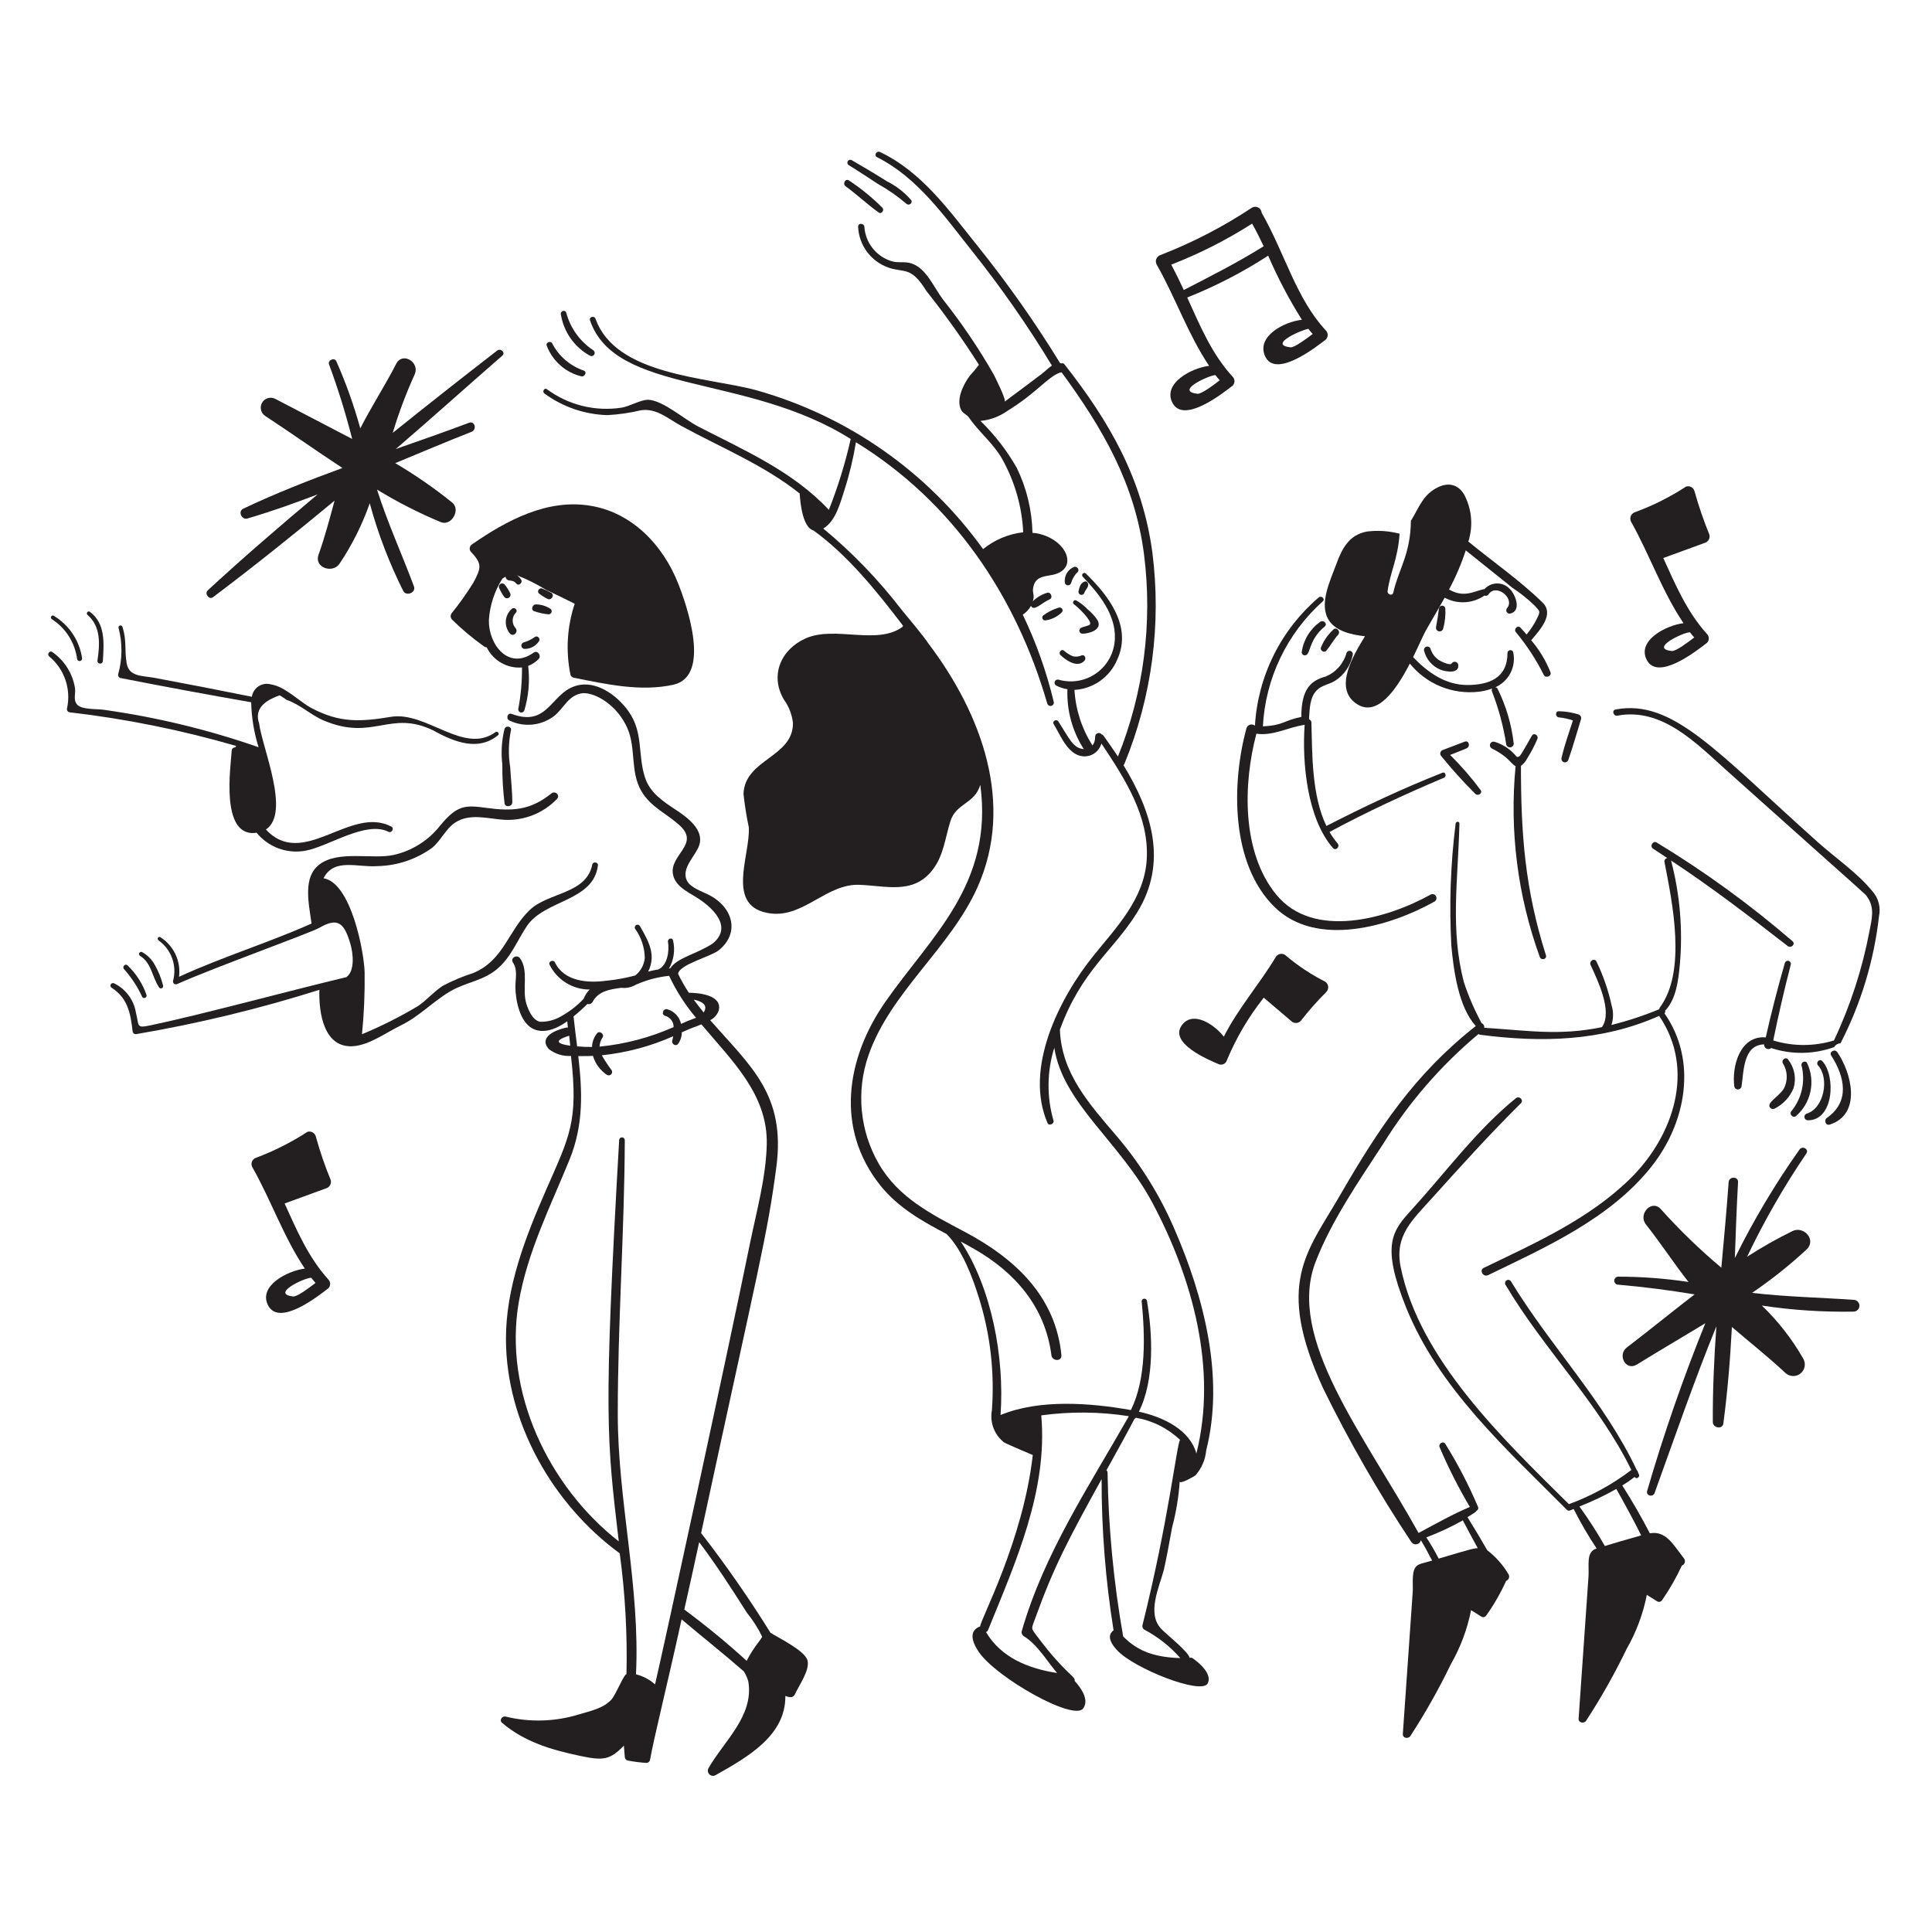 <svg width="294" height="294" viewBox="0 0 294 294" fill="none" xmlns="http://www.w3.org/2000/svg">
<path d="M282.06 197.801C276.856 197.437 271.738 197.347 266.617 196.741C269.543 194.752 272.316 192.545 274.911 190.141C276.465 188.696 274.496 186.487 272.752 187.344C270.38 188.508 268.078 189.811 265.859 191.247C268.464 185.787 271.48 180.534 274.881 175.532C275.321 174.882 274.294 174.297 273.847 174.92C270.131 180.161 266.837 185.689 263.997 191.452C264.133 187.589 264.269 183.738 264.485 179.901C264.536 178.977 263.118 178.99 263.053 179.901C262.745 184.226 262.338 188.572 261.942 192.91C258.679 190.172 255.614 187.207 252.769 184.037C251.399 182.423 249.205 184.726 250.474 186.333C252.765 189.239 254.714 192.24 256.945 195.082C253.389 194.543 249.797 194.273 246.2 194.275C246.049 194.29 245.909 194.361 245.807 194.473C245.705 194.586 245.648 194.732 245.648 194.884C245.648 195.036 245.705 195.182 245.807 195.295C245.909 195.407 246.049 195.478 246.2 195.493C250.175 195.832 254.038 196.337 257.869 196.975C254.422 199.629 251.042 202.39 247.572 205.042C246.077 206.182 247.398 208.694 249.094 207.644C252.532 205.516 256.036 203.474 259.507 201.361C256.126 209.712 253.171 218.229 250.654 226.88C250.44 227.614 251.534 227.895 251.787 227.193C254.842 218.736 257.791 210.164 261.192 201.82C260.834 206.685 260.62 211.576 260.647 216.41C260.647 217.29 262.122 217.567 262.247 216.63C262.892 211.765 263.294 206.874 263.548 201.93C266.254 204.259 269.061 206.46 271.677 208.915C271.982 209.204 272.38 209.374 272.799 209.394C273.218 209.415 273.631 209.286 273.963 209.029C274.295 208.772 274.524 208.406 274.61 207.995C274.695 207.584 274.631 207.157 274.429 206.789C272.723 203.793 270.594 201.059 268.108 198.671C272.722 199.369 277.386 199.678 282.052 199.595C282.17 199.596 282.287 199.573 282.396 199.529C282.506 199.485 282.605 199.419 282.689 199.337C282.773 199.254 282.84 199.155 282.886 199.047C282.932 198.938 282.956 198.822 282.957 198.704C282.958 198.586 282.935 198.469 282.891 198.36C282.847 198.251 282.781 198.151 282.698 198.067C282.616 197.983 282.517 197.917 282.409 197.871C282.3 197.825 282.184 197.801 282.066 197.8L282.06 197.801Z" fill="#231F20"/>
<path d="M201.642 149.374C199.513 148.297 197.518 146.974 195.698 145.432C195.59 145.327 195.46 145.247 195.317 145.2C195.175 145.152 195.023 145.137 194.874 145.155C194.725 145.174 194.581 145.226 194.455 145.308C194.328 145.389 194.222 145.498 194.143 145.627C191.65 149.78 188.423 153.432 186.234 157.751C184.767 155.873 181.595 153.791 179.911 155.924C177.732 158.694 183.814 161.251 185.55 161.98C185.789 162.045 186.044 162.013 186.26 161.892C186.476 161.771 186.636 161.569 186.705 161.331C188.126 157.918 190.013 154.717 192.312 151.82C193.698 153.008 195.088 154.192 196.481 155.372C196.673 155.563 196.933 155.67 197.204 155.67C197.474 155.67 197.734 155.563 197.926 155.372C199.131 153.819 200.435 152.344 201.829 150.956C201.935 150.847 202.016 150.715 202.065 150.571C202.114 150.426 202.13 150.272 202.112 150.121C202.094 149.969 202.043 149.824 201.962 149.694C201.88 149.565 201.771 149.456 201.642 149.374Z" fill="#231F20"/>
<path d="M256.185 94.832C253.504 95.169 249.089 97.465 250.584 100.405C252.265 103.722 258.227 99.008 259.781 97.804C259.945 97.627 260.037 97.394 260.037 97.153C260.037 96.912 259.945 96.68 259.781 96.503C256.734 93.137 254.962 89.002 253.108 84.916C255.216 84.157 257.318 83.39 259.415 82.614C259.674 82.539 259.894 82.366 260.026 82.131C260.159 81.896 260.194 81.618 260.123 81.358C259.238 79.192 258.48 76.977 257.853 74.723C257.815 74.594 257.752 74.474 257.667 74.37C257.583 74.266 257.478 74.18 257.36 74.116C257.242 74.052 257.113 74.013 256.979 73.999C256.846 73.986 256.711 73.999 256.583 74.038C254.145 75.631 251.533 76.942 248.799 77.944C248.657 77.99 248.527 78.067 248.418 78.17C248.309 78.272 248.223 78.397 248.167 78.535C248.111 78.674 248.086 78.823 248.094 78.973C248.102 79.122 248.142 79.268 248.212 79.4C251.049 84.469 252.951 90.038 256.185 94.832ZM257.166 96.217C257.369 96.484 257.589 96.745 257.818 97.004C256.822 97.779 255.007 99.126 254.422 99.066C250.901 98.706 256.138 96.23 257.166 96.212V96.217Z" fill="#231F20"/>
<path d="M50.324 179.562C49.432 177.399 48.675 175.183 48.055 172.927C47.981 172.668 47.808 172.449 47.572 172.318C47.337 172.187 47.06 172.155 46.801 172.229C44.346 173.822 41.726 175.144 38.987 176.173C38.843 176.216 38.71 176.29 38.599 176.392C38.488 176.493 38.401 176.617 38.345 176.757C38.288 176.896 38.264 177.046 38.273 177.196C38.283 177.346 38.326 177.492 38.4 177.623C41.273 182.677 43.155 188.252 46.387 193.046C43.708 193.385 39.293 195.686 40.786 198.627C42.467 201.943 48.429 197.235 49.983 196.025C50.148 195.848 50.239 195.616 50.239 195.375C50.239 195.133 50.148 194.901 49.983 194.724C46.937 191.364 45.164 187.225 43.31 183.138C45.417 182.38 47.52 181.612 49.617 180.835C49.747 180.798 49.869 180.736 49.975 180.652C50.081 180.568 50.169 180.464 50.235 180.346C50.301 180.227 50.342 180.097 50.358 179.963C50.373 179.828 50.361 179.692 50.324 179.562ZM47.364 194.438C47.566 194.705 47.788 194.965 48.015 195.226C47.019 195.999 45.205 197.352 44.62 197.288C41.102 196.901 46.337 194.444 47.364 194.438Z" fill="#231F20"/>
<path d="M187.585 58.679C187.757 58.498 187.854 58.257 187.854 58.006C187.854 57.755 187.757 57.515 187.585 57.333C184.391 53.871 182.598 49.527 180.664 45.273C184.97 43.561 189.097 41.428 192.984 38.904C194.441 42.284 196.157 45.547 198.117 48.662C195.373 48.967 191.224 51.171 192.484 54.144C194.009 57.721 200.238 52.843 201.766 51.66C201.943 51.476 202.041 51.232 202.041 50.977C202.041 50.722 201.943 50.478 201.766 50.294C197.237 45.425 195.565 38.651 191.989 32.367C191.977 32.199 191.92 32.036 191.826 31.896C191.731 31.756 191.602 31.642 191.451 31.567C191.299 31.492 191.131 31.457 190.962 31.466C190.793 31.475 190.63 31.528 190.488 31.619C186.131 34.506 181.477 36.915 176.606 38.806C176.462 38.85 176.329 38.925 176.218 39.027C176.107 39.129 176.02 39.254 175.964 39.394C175.907 39.533 175.883 39.684 175.893 39.834C175.902 39.985 175.945 40.131 176.019 40.263C178.891 45.315 180.78 50.866 183.993 55.673C181.314 55.991 176.92 58.329 178.399 61.266C180.058 64.587 186.026 59.889 187.585 58.679ZM180.143 44.134C179.545 42.833 178.909 41.545 178.237 40.27C182.532 38.6 186.652 36.511 190.537 34.032C191.187 35.164 191.74 36.308 192.297 37.473C188.355 39.938 184.263 42.008 180.139 44.134H180.143ZM199.104 50.047C199.308 50.315 199.525 50.574 199.755 50.821C198.754 51.595 196.958 52.914 196.382 52.851C192.811 52.459 198.242 50.118 199.1 50.047H199.104ZM184.957 57.086C185.159 57.353 185.373 57.606 185.608 57.867C184.618 58.647 182.811 59.986 182.224 59.92C178.669 59.523 183.99 57.104 184.952 57.079L184.957 57.086Z" fill="#231F20"/>
<path d="M75.66 53.345C70.346 57.452 65.047 61.628 59.763 65.873C60.673 62.844 61.786 59.88 63.092 57C63.952 55.127 61.252 53.48 60.29 55.362C58.563 58.735 56.517 61.866 54.826 65.188C53.865 61.702 52.648 58.292 51.186 54.985C50.893 54.334 49.83 54.807 50.073 55.459C51.447 59.173 52.621 62.958 53.593 66.797C49.69 64.735 45.799 62.755 41.885 60.696C41.541 60.518 41.142 60.478 40.77 60.586C40.399 60.693 40.082 60.939 39.887 61.273C39.691 61.607 39.632 62.004 39.72 62.38C39.809 62.757 40.039 63.086 40.362 63.298C44.322 65.894 48.168 68.638 52.11 71.218C46.984 73.091 41.914 75.085 37.013 77.41C36.173 77.807 36.766 79.17 37.664 78.898C41.264 77.844 44.818 76.577 48.338 75.232C42.646 80 37.032 84.837 31.618 89.835C31.077 90.334 31.813 91.331 32.419 90.875C38.684 86.155 44.836 81.229 50.912 76.188C50.164 78.945 49.437 81.717 48.471 84.429C47.778 86.381 50.623 87.332 51.672 85.776C53.585 82.918 55.128 79.83 56.265 76.584C57.516 81.185 59.221 85.65 61.357 89.913C61.809 90.806 63.346 90.187 62.991 89.23C61.152 84.284 58.958 79.519 57.371 74.503C60.475 76.398 63.719 78.053 67.076 79.453C68.689 80.12 70.156 77.564 68.812 76.474C66.071 74.268 63.173 72.264 60.142 70.477C64.044 68.864 67.884 67.228 71.765 65.709C72.611 65.377 72.253 64.005 71.388 64.33C67.701 65.716 63.967 67.023 60.227 68.33C65.696 63.636 71.043 58.82 76.442 54.118C76.963 53.665 76.2 52.928 75.66 53.345Z" fill="#231F20"/>
<path d="M163.76 91.358C163.684 91.328 163.6 91.326 163.522 91.353C163.445 91.38 163.38 91.434 163.339 91.504C163.297 91.575 163.282 91.658 163.296 91.739C163.31 91.819 163.353 91.892 163.416 91.944C164.115 92.453 166.226 94.508 165.861 95.024C165.704 95.244 164.771 95.366 164.463 95.564C164.378 95.618 164.313 95.697 164.277 95.79C164.241 95.883 164.235 95.986 164.261 96.082C164.287 96.179 164.343 96.265 164.422 96.327C164.5 96.39 164.596 96.425 164.696 96.429C165.723 96.445 167.76 95.85 167.052 94.432C166.636 93.788 166.12 93.215 165.523 92.735C165.007 92.191 164.413 91.727 163.76 91.358Z" fill="#231F20"/>
<path d="M165.016 90.199C165.154 89.768 165.532 89.51 165.594 89.059C165.635 88.766 165.4 88.36 165.035 88.501C164.385 88.751 164.274 89.344 164.124 89.958C164.096 90.075 164.115 90.198 164.176 90.302C164.238 90.405 164.337 90.48 164.453 90.512C164.569 90.543 164.693 90.528 164.798 90.469C164.903 90.411 164.981 90.314 165.016 90.199Z" fill="#231F20"/>
<path d="M161.138 92.458C160.269 92.718 159.452 93.129 158.726 93.674C158.667 93.736 158.628 93.813 158.613 93.897C158.597 93.981 158.607 94.068 158.64 94.146C158.673 94.225 158.728 94.292 158.799 94.34C158.87 94.388 158.953 94.414 159.038 94.416C159.993 94.297 160.882 93.867 161.568 93.192C161.637 93.124 161.681 93.034 161.693 92.938C161.706 92.841 161.686 92.743 161.637 92.659C161.588 92.575 161.512 92.51 161.422 92.474C161.332 92.437 161.232 92.431 161.138 92.458Z" fill="#231F20"/>
<path d="M161.365 99.672C162.211 100.485 164.005 101.747 165.054 100.504C165.334 100.172 165.054 99.574 164.605 99.729C164.173 99.934 163.681 99.979 163.219 99.854C162.734 99.636 162.284 99.346 161.886 98.995C161.496 98.695 161.02 99.339 161.365 99.672Z" fill="#231F20"/>
<path d="M163.005 88.685C163.189 88.043 163.544 87.463 164.032 87.006C164.3 86.642 163.857 86.135 163.46 86.258C163.009 86.441 162.628 86.762 162.371 87.174C162.114 87.587 161.994 88.07 162.028 88.555C162.021 88.679 162.062 88.801 162.141 88.897C162.22 88.993 162.333 89.055 162.456 89.072C162.58 89.088 162.704 89.058 162.806 88.986C162.908 88.914 162.979 88.807 163.005 88.685Z" fill="#231F20"/>
<path d="M89.814 54.152C89.924 54.199 90.048 54.205 90.161 54.167C90.275 54.13 90.371 54.052 90.431 53.949C90.491 53.845 90.511 53.723 90.487 53.606C90.463 53.489 90.397 53.385 90.301 53.313C88.269 51.981 86.799 49.948 86.171 47.602C86.038 47.068 85.246 47.297 85.346 47.829C85.557 49.154 86.07 50.414 86.844 51.51C87.619 52.606 88.635 53.51 89.814 54.152Z" fill="#231F20"/>
<path d="M88.487 57.274C88.968 57.353 89.389 56.629 88.851 56.401C86.768 55.692 85.039 54.206 84.026 52.252C83.804 51.796 82.999 52.128 83.198 52.603C83.633 53.753 84.342 54.78 85.264 55.594C86.186 56.408 87.292 56.985 88.487 57.274Z" fill="#231F20"/>
<path d="M129.168 25.14C130.659 26.046 132.108 27.02 133.568 27.971C135.119 28.837 136.581 29.855 137.932 31.008C138.298 31.366 138.959 30.896 138.655 30.448C137.62 29.249 136.353 28.272 134.932 27.573C133.188 26.456 131.403 25.413 129.611 24.373C129.509 24.314 129.388 24.298 129.275 24.329C129.161 24.359 129.064 24.433 129.006 24.535C128.947 24.637 128.931 24.758 128.961 24.871C128.992 24.984 129.066 25.081 129.168 25.14Z" fill="#231F20"/>
<path d="M133.709 32.335C134.149 32.654 134.618 31.972 134.268 31.602C132.72 30.056 131.02 28.67 129.195 27.465C128.653 27.092 128.168 27.96 128.68 28.345C130.413 29.607 131.972 31.093 133.709 32.335Z" fill="#231F20"/>
<path d="M177.152 238.735C177.133 238.496 177.111 239.379 178.369 232.407C178.978 230.127 179.363 227.794 179.521 225.44C179.521 225.927 181.738 224.664 181.927 224.503C182.86 223.439 183.43 222.106 183.554 220.697C186.357 209.668 183.237 197.413 178.714 187.017C176.543 181.97 173.636 177.272 170.089 173.076C165.852 168.099 161.522 163.397 161.289 156.678C164.611 147.614 169.367 144.767 173.01 138.908C177.799 131.206 175.222 123.414 170.969 116.448C171.026 116.387 171.073 116.317 171.105 116.239C175.288 106.06 176.753 94.969 175.358 84.054C173.839 72.851 168.857 64.185 161.978 55.434C161.925 55.365 161.852 55.316 161.769 55.291C161.686 55.266 161.598 55.268 161.516 55.296C161.452 55.27 161.384 55.255 161.315 55.25C157.515 49.055 153.326 43.106 148.774 37.441C144.456 32.074 140.319 26.178 133.911 23.131C133.39 22.883 132.928 23.653 133.455 23.918C139.676 27.041 143.721 32.937 147.948 38.228C152.356 43.764 156.406 49.576 160.073 55.629C159.501 56.019 158.957 56.569 158.486 56.929C156.95 58.103 152.932 61.087 152.872 61.131C153.203 60.883 151.296 57.138 151.167 56.896C148.895 52.938 146.332 49.155 143.498 45.578C141.939 43.479 140.979 40.861 138.692 40.082C137.702 39.745 136.639 40.062 135.641 39.737C134.514 39.382 133.519 38.696 132.787 37.768C132.054 36.84 131.618 35.713 131.535 34.534C131.497 33.922 130.551 33.883 130.584 34.534C130.649 35.914 131.127 37.243 131.956 38.348C132.786 39.453 133.928 40.284 135.235 40.732C137.62 41.547 138.639 40.474 140.973 44.284C143.834 47.883 146.503 51.63 148.967 55.511C148.541 56.081 148.085 56.628 147.601 57.15C146.574 58.516 145.49 60.76 146.235 62.334C146.518 62.931 147.124 63.057 147.451 63.538C148.926 65.703 151.118 67.428 152.454 69.757C154.401 73.198 155.515 77.047 155.705 80.996C153.467 81.253 151.349 82.142 149.598 83.559C141.163 71.802 128.974 63.27 115.039 59.368C107.601 57.367 93.707 57.169 90.627 48.515C90.439 47.987 89.6 48.209 89.782 48.743C93.644 60.089 113.595 56.79 129.454 66.806C128.628 70.48 127.517 74.084 126.132 77.586C120.621 71.7 113.299 68.544 106.24 64.902C104.172 63.834 100.873 60.928 98.669 60.837C97.563 60.791 95.791 61.847 94.597 62.033C92.612 62.34 90.585 62.25 88.634 61.769C86.684 61.288 84.848 60.425 83.232 59.231C82.835 58.937 82.461 59.599 82.849 59.88C85.637 61.926 88.981 63.074 92.437 63.172C94.154 63.079 95.859 62.831 97.531 62.431C99.898 62.082 101.609 63.685 103.624 64.785C109.748 68.126 116.27 70.776 121.689 75.095C121.805 76.917 122.222 80.299 123.809 80.735C129.012 84.494 133.43 89.985 137.404 95.202C137.378 95.257 137.36 95.316 137.352 95.376C133.507 98.252 127.063 95.172 122.619 97.136C118.806 98.824 117.135 102.792 119.275 106.438C120.037 107.485 120.516 108.712 120.666 109.999C120.736 115.261 113.332 115.488 113.14 120.815C113.323 122.517 113.593 124.208 113.947 125.883C114.221 130.156 110.207 138.163 117.336 139.009C122.323 139.596 125.791 134.474 130.762 134.644C134.794 134.784 138.902 136.139 141.819 132.491C143.626 130.23 143.787 127.599 144.629 124.959C145.509 122.184 148.306 122.363 149.176 119.435C151.217 134.542 141.662 142.507 134.741 152.435C128.764 161.004 127.048 171.733 133.974 180.405C136.674 183.779 140.323 185.823 144.05 187.788C146.496 190.26 148.01 194.456 148.935 197.389C150.692 202.956 151.372 208.806 150.939 214.627C150.776 215.522 150.858 216.445 151.178 217.297C151.497 218.149 152.041 218.899 152.753 219.467C153.084 219.707 157.163 221.417 157.163 221.417C155.68 234.492 149.155 246.51 149.155 247.496C148.265 247.82 147.152 248.744 148.96 251.398C151.621 255.301 163.393 261.958 164.832 259.978C165.778 258.679 164.527 256.875 163.531 255.788C163.678 255.027 162.242 254.898 157.811 248.984C156.821 247.664 156.931 247.944 157.577 246.149C160.375 238.401 162.553 234.296 167.633 225.087C167.626 232.792 168.235 240.486 169.455 248.094C168.857 248.534 168.403 249.398 169.976 251.105C172.572 253.927 182.835 257.949 183.771 256.186C184.707 254.423 181.375 252.264 181.375 252.264H181.023C180.829 251.354 177.705 248.871 176.769 247.931C174.409 245.564 176.45 241.441 177.152 238.735ZM146.206 188.929C146.857 189.28 147.507 189.638 148.158 190.009C154.464 193.596 159.039 198.856 159.997 206.224C160.12 207.175 161.61 207.214 161.519 206.224C160.646 197.263 154.445 191.514 146.876 187.491C141.788 184.788 136.719 182.293 133.717 177.077C132.295 174.608 131.419 171.863 131.148 169.026C130.876 166.189 131.216 163.327 132.145 160.633C135.487 150.953 144.611 144.314 148.771 134.967C154.362 122.411 149.504 108.778 141.251 97.883C140.612 96.878 137.753 93.452 137.199 92.79C133.703 88.237 129.706 84.091 125.283 80.431C127.164 79.283 127.818 76.69 128.49 74.61C129.257 72.22 129.845 69.776 130.25 67.299C144.931 76.32 154.607 90.618 159.366 107.055C159.402 107.185 159.489 107.296 159.607 107.362C159.724 107.428 159.864 107.445 159.994 107.409C160.124 107.372 160.234 107.286 160.3 107.168C160.367 107.05 160.384 106.911 160.347 106.781C159.252 102.21 157.673 97.768 155.638 93.531C156.157 93.195 156.586 92.738 156.887 92.198C157.327 93.107 158.442 91.767 159.736 91.202C160.294 90.96 159.898 89.999 159.319 90.214C158.504 90.464 157.762 90.911 157.16 91.514C157.483 90.61 157.106 90.272 157.2 89.583C157.423 87.937 158.501 87.754 159.906 87.53C164.442 86.796 162.362 81.852 157.518 81.116C157.383 81.121 157.247 81.111 157.115 81.084C157.041 77.659 156.229 74.291 154.734 71.209C153.237 68.574 151.373 66.165 149.199 64.053C150.662 63.916 152.063 63.399 153.263 62.551C157.706 59.822 159.357 57.432 161.265 56.709C161.363 56.716 161.462 56.699 161.551 56.658C167.821 65.225 172.708 73.604 174.093 84.378C175.411 94.8 174.044 105.387 170.121 115.132C169.418 114.053 168.654 112.998 167.93 111.951C167.866 111.859 167.771 111.795 167.663 111.769C167.572 111.65 167.437 111.572 167.288 111.552C167.14 111.532 166.989 111.571 166.869 111.662C166.418 112.005 166.913 112.508 166.25 113.441C164.626 110.905 163.681 107.993 163.506 104.986C164.913 104.904 166.269 104.429 167.419 103.614C168.569 102.8 169.467 101.679 170.011 100.379C172.33 95.32 168.678 90.635 165.249 87.286C165.186 87.222 165.1 87.186 165.011 87.186C164.921 87.185 164.835 87.22 164.771 87.282C164.708 87.345 164.671 87.431 164.671 87.52C164.67 87.61 164.705 87.696 164.768 87.76C167.161 90.282 169.82 93.48 169.653 97.205C169.618 98.226 169.351 99.225 168.871 100.127C168.391 101.029 167.712 101.81 166.885 102.409C166.059 103.009 165.106 103.412 164.1 103.588C163.093 103.764 162.06 103.708 161.079 103.424C160.966 103.396 160.846 103.41 160.742 103.463C160.638 103.515 160.557 103.604 160.512 103.711C160.467 103.819 160.463 103.939 160.499 104.05C160.535 104.161 160.61 104.255 160.709 104.315C161.252 104.592 161.833 104.785 162.433 104.887C162.313 108.107 163.183 111.285 164.926 113.994C163.286 113.857 162.742 112.403 161.056 109.786C160.77 109.346 160.067 109.746 160.347 110.201C161.374 111.867 162.48 114.852 164.757 115.087C165.386 115.152 166.018 114.992 166.54 114.634C167.062 114.277 167.439 113.746 167.606 113.136C171.126 118.444 174.917 124.193 174.499 130.834C174.122 136.761 169.952 141.033 166.421 145.405C161.176 151.91 155.818 162.558 159.401 170.884C159.623 171.399 160.488 171.03 160.306 170.501C159.269 166.881 159.314 163.037 160.435 159.442C161.764 167.964 170.408 173.732 175.377 183.055C181.492 194.542 185.277 208.385 182.057 221.188C181.094 217.611 177.048 215.628 173.308 214.822C175.735 209.995 175.388 202.942 174.531 197.908C174.502 197.816 174.441 197.737 174.359 197.685C174.278 197.634 174.18 197.613 174.084 197.626C173.989 197.639 173.901 197.686 173.836 197.758C173.771 197.83 173.735 197.923 173.732 198.02C174.241 203.223 174.465 209.753 172.092 214.574C165.932 213.475 158.146 212.883 152.259 215.329C152.879 206.525 150.878 195.963 146.203 188.929H146.206ZM155.488 248.213C155.449 248.358 155.458 248.513 155.515 248.652C155.571 248.792 155.671 248.91 155.801 248.987C157.869 250.268 159.228 252.636 160.855 254.587C156.455 253.906 152.317 252.218 150.05 248.362C150.119 248.333 150.182 248.291 150.235 248.237C150.287 248.183 150.329 248.12 150.356 248.05C154.567 237.691 159.463 226.812 158.455 215.383C162.871 214.776 167.352 214.816 171.756 215.501C171.759 215.52 171.759 215.54 171.756 215.559C165.731 226.157 158.881 236.383 155.485 248.213H155.488ZM174.17 248.005C176.23 249.102 178.075 250.562 179.615 252.317C175.149 252.193 172.821 250.944 170.917 249.025C169.463 240.791 168.669 232.453 168.543 224.092C168.546 224.025 168.531 223.957 168.501 223.897C168.47 223.836 168.424 223.784 168.368 223.746C169.806 221.144 171.243 218.582 172.622 215.941C172.71 215.894 172.784 215.825 172.837 215.74C175.368 216.171 177.713 217.345 179.575 219.113C179.079 219.709 177.869 231.22 173.864 247.273C173.824 247.412 173.833 247.56 173.888 247.694C173.943 247.828 174.041 247.94 174.167 248.01L174.17 248.005Z" fill="#231F20"/>
<path d="M77.891 92.647C77.356 93.111 77.026 93.768 76.973 94.474C76.921 95.181 77.15 95.88 77.611 96.418C78.124 96.99 78.949 96.149 78.451 95.58C78.163 95.257 78.007 94.838 78.014 94.405C78.021 93.972 78.191 93.558 78.49 93.245C78.874 92.854 78.297 92.292 77.891 92.647Z" fill="#231F20"/>
<path d="M77.637 90.278C77.404 89.789 77.112 89.33 76.766 88.913C76.686 88.839 76.584 88.793 76.476 88.781C76.368 88.769 76.259 88.792 76.165 88.846C76.071 88.901 75.997 88.984 75.954 89.084C75.911 89.184 75.902 89.295 75.927 89.401C76.135 89.902 76.402 90.378 76.72 90.818C76.797 90.927 76.913 91.003 77.044 91.031C77.174 91.058 77.311 91.036 77.426 90.968C77.541 90.901 77.627 90.792 77.666 90.664C77.705 90.537 77.694 90.399 77.637 90.278Z" fill="#231F20"/>
<path d="M83.829 92.692C83.193 92.255 82.447 92.007 81.676 91.977C80.987 91.867 80.681 92.906 81.382 93.037C82.066 93.271 82.776 93.422 83.496 93.486C83.586 93.482 83.674 93.453 83.748 93.401C83.822 93.35 83.88 93.278 83.915 93.195C83.95 93.112 83.96 93.02 83.945 92.931C83.93 92.842 83.889 92.759 83.829 92.692Z" fill="#231F20"/>
<path d="M83.869 90.199C83.421 89.941 82.951 89.724 82.464 89.549C82.049 89.403 81.654 90.027 82.024 90.316C82.428 90.633 82.865 90.908 83.325 91.136C83.925 91.435 84.457 90.532 83.869 90.199Z" fill="#231F20"/>
<path d="M81.411 96.919C80.886 97.295 80.301 97.579 79.68 97.76C79.568 97.797 79.472 97.872 79.41 97.972C79.347 98.072 79.321 98.191 79.336 98.308C79.352 98.425 79.408 98.533 79.494 98.613C79.581 98.694 79.693 98.741 79.811 98.748C80.253 98.755 80.689 98.649 81.079 98.44C81.468 98.23 81.797 97.924 82.034 97.551C82.279 97.183 81.778 96.652 81.411 96.919Z" fill="#231F20"/>
<path d="M73.689 98.39C73.797 98.466 73.927 98.505 74.06 98.5C74.542 99.494 75.312 100.318 76.271 100.866C77.23 101.414 78.331 101.66 79.432 101.571C79.451 103.679 79.264 105.783 78.873 107.855C78.847 107.974 78.869 108.098 78.932 108.202C78.996 108.306 79.097 108.382 79.214 108.414C79.332 108.445 79.457 108.43 79.565 108.372C79.672 108.314 79.752 108.217 79.79 108.101C80.447 105.91 80.646 103.608 80.376 101.337C80.979 101.104 81.523 100.742 81.971 100.276C82.437 99.792 81.808 98.885 81.215 99.307C77.317 102.083 74.322 98.006 74.393 94.363C74.541 92.122 75.247 89.954 76.446 88.056C76.6 87.942 76.766 87.844 76.94 87.763C76.945 87.895 76.995 88.022 77.081 88.122C77.168 88.222 77.285 88.291 77.415 88.316C77.91 88.38 78.254 88.394 78.58 88.816C78.906 89.238 79.573 88.697 79.322 88.244C79.164 87.963 78.941 87.724 78.671 87.547C80.195 88.143 81.662 88.875 83.055 89.734C84.531 90.429 85.988 91.145 87.455 91.874C86.296 95.345 86.071 99.06 86.805 102.645C86.831 102.76 86.889 102.865 86.972 102.949C87.054 103.032 87.159 103.092 87.273 103.12C92.177 104.109 97.5 105.304 102.475 104.194C108.272 102.899 104.535 92.128 103.158 88.687C100.86 82.949 96.234 78.054 89.946 76.977C83.308 75.842 77.125 79.177 71.838 82.832C71.74 82.891 71.658 82.971 71.596 83.067C71.534 83.162 71.495 83.27 71.48 83.383C71.466 83.496 71.478 83.611 71.514 83.718C71.551 83.826 71.611 83.924 71.691 84.005C73.407 85.796 73.218 86.45 72.041 88.656C71.023 90.297 69.902 91.872 68.686 93.373C68.6 93.52 68.565 93.692 68.588 93.862C68.61 94.031 68.688 94.188 68.809 94.308C70.326 95.795 71.958 97.159 73.689 98.39Z" fill="#231F20"/>
<path d="M76.779 110.911C76.338 112.682 76.224 114.518 76.441 116.33C76.425 118.313 76.54 120.295 76.785 122.263C76.878 122.914 77.959 122.763 77.959 122.106C77.959 120.324 77.737 118.529 77.639 116.747C77.339 114.898 77.374 113.01 77.743 111.174C77.951 110.566 76.999 110.32 76.779 110.911Z" fill="#231F20"/>
<path d="M14.835 100.466C14.82 100.522 14.818 100.581 14.828 100.639C14.838 100.697 14.86 100.751 14.892 100.8C14.925 100.849 14.967 100.89 15.016 100.921C15.066 100.952 15.121 100.973 15.179 100.981C15.237 100.989 15.296 100.985 15.352 100.969C15.409 100.953 15.461 100.925 15.506 100.888C15.55 100.85 15.587 100.804 15.613 100.751C15.638 100.699 15.653 100.641 15.655 100.583C15.816 97.886 16.08 94.863 13.657 93.09C13.39 92.893 13.051 93.338 13.299 93.552C15.348 95.309 15.212 98 14.835 100.466Z" fill="#231F20"/>
<path d="M11.733 100.276C11.749 100.375 11.803 100.464 11.884 100.524C11.964 100.583 12.065 100.609 12.164 100.595C12.264 100.582 12.354 100.53 12.415 100.451C12.477 100.372 12.505 100.272 12.494 100.172C12.299 98.843 11.811 97.573 11.065 96.455C10.319 95.337 9.335 94.398 8.182 93.707C7.855 93.508 7.562 94.014 7.889 94.221C8.931 94.891 9.814 95.779 10.478 96.825C11.142 97.871 11.57 99.049 11.733 100.276Z" fill="#231F20"/>
<path d="M24.807 149.94C24.528 148.819 24.09 147.743 23.506 146.746C23.061 145.96 22.405 145.313 21.613 144.879C21.539 144.845 21.456 144.84 21.379 144.865C21.302 144.889 21.237 144.942 21.196 145.011C21.156 145.081 21.143 145.164 21.16 145.243C21.176 145.322 21.222 145.392 21.287 145.439C23.082 146.551 23.103 148.573 24.169 150.194C24.203 150.278 24.269 150.346 24.352 150.382C24.436 150.418 24.53 150.42 24.615 150.386C24.7 150.352 24.767 150.286 24.803 150.203C24.84 150.119 24.841 150.025 24.807 149.94Z" fill="#231F20"/>
<path d="M18.874 147.475C20.01 148.75 20.949 150.188 21.661 151.741C21.712 151.802 21.782 151.845 21.86 151.863C21.938 151.881 22.02 151.873 22.093 151.841C22.166 151.809 22.227 151.754 22.266 151.684C22.306 151.615 22.322 151.534 22.312 151.455C21.724 149.728 20.729 148.169 19.411 146.908C19.082 146.556 18.534 147.105 18.874 147.475Z" fill="#231F20"/>
<path d="M35.786 113.742C35.723 113.735 35.659 113.742 35.598 113.761C35.538 113.78 35.481 113.811 35.433 113.852C35.384 113.893 35.344 113.943 35.316 114C35.287 114.056 35.27 114.118 35.265 114.182C35.095 116.784 33.561 127.049 38.7 126.768C38.814 126.755 38.926 126.736 39.038 126.71C39.921 127.798 41.083 128.628 42.4 129.11C43.717 129.592 45.14 129.709 46.517 129.448C49.891 128.85 55.691 124.852 59.091 126.568C59.606 126.826 60.062 126.057 59.546 125.786C53.333 122.512 46.114 132.362 40.468 126.226C44.271 123.709 39.881 113.759 39.42 110.03C38.78 108.159 39.831 106.752 42.575 105.807L43.649 106.517C45.601 107.167 47.333 108.824 49.256 109.638C56.828 112.846 59.34 107.938 65.975 111.174C69.328 113.042 72.854 114.293 75.802 111.87C76.063 111.656 75.711 111.219 75.431 111.388C70.618 114.946 64.921 108.179 59.469 109.085C54.806 109.862 51.663 110.011 47.396 107.746C45.523 106.752 43.404 104.48 41.263 104.156C40.946 104.06 40.613 104.035 40.285 104.08C39.958 104.126 39.645 104.241 39.366 104.419C39.088 104.597 38.851 104.833 38.672 105.111C38.493 105.388 38.376 105.701 38.329 106.029C33.425 105.038 28.509 104.083 23.584 103.164C21.631 102.8 19.623 103.018 19.27 100.907C18.917 98.796 19.316 97.447 18.62 95.365C18.592 95.295 18.539 95.238 18.472 95.205C18.404 95.172 18.327 95.165 18.255 95.185C18.182 95.205 18.12 95.251 18.079 95.314C18.038 95.377 18.022 95.453 18.034 95.527C18.648 97.842 18.632 100.279 17.988 102.585C17.971 102.645 17.966 102.707 17.973 102.769C17.98 102.831 17.999 102.891 18.029 102.945C18.059 103 18.099 103.048 18.148 103.087C18.197 103.126 18.253 103.154 18.312 103.172C24.939 104.473 31.576 105.704 38.224 106.866C38.273 109.189 38.652 111.493 39.349 113.709C31.684 111.035 23.775 109.124 15.735 108.004C14.662 107.857 12.482 108.004 11.775 107.256C11.069 106.508 11.557 105.616 11.404 104.654C11.22 103.562 10.818 102.518 10.224 101.583C9.63 100.648 8.855 99.841 7.945 99.21C7.568 98.943 7.116 99.544 7.456 99.861C8.596 100.798 9.455 102.03 9.941 103.423C10.426 104.816 10.518 106.316 10.208 107.758C10.168 107.885 10.181 108.022 10.242 108.14C10.304 108.257 10.409 108.346 10.536 108.385C19.14 109.384 27.645 111.101 35.962 113.519C35.89 113.582 35.831 113.657 35.786 113.742Z" fill="#231F20"/>
<path d="M80.187 140.911C82.899 136.884 90.345 137.189 90.991 131.671C91.048 131.183 90.228 131.072 90.133 131.554C89.226 136.101 83.433 135.743 80.572 138.513C77.311 141.668 76.676 146.109 72.024 148.069C70.418 148.577 68.861 149.231 67.373 150.021C65.936 150.958 64.972 152.172 63.626 153.085C60.887 154.722 58.033 156.159 55.086 157.383C55.394 154.261 55.529 151.125 55.487 147.988C55.422 144.889 53.415 134.298 49.231 133.654C50.818 130.511 54.376 132.023 57.415 131.801C60.416 131.746 63.328 130.773 65.76 129.014C67.065 127.952 67.867 126.081 69.259 125.176C71.53 123.687 74.327 124.617 76.746 124.753C78.23 124.83 79.713 124.587 81.094 124.04C82.476 123.494 83.724 122.656 84.753 121.585C85.302 121.022 84.485 120.274 83.908 120.741C80.693 123.332 77.942 123.47 74.027 122.94C70.848 122.515 69.592 122.424 66.917 125.712C65.146 127.929 62.673 129.478 59.905 130.102C56.652 130.811 51.454 129.354 48.594 131.56C46.088 133.492 46.944 137.268 47.411 140.542C40.781 143.49 33.822 145.622 27.246 148.641C27.394 147.47 27.205 146.282 26.702 145.215C26.198 144.148 25.401 143.247 24.403 142.617C24.094 142.419 23.84 142.896 24.123 143.098C25.075 143.773 25.798 144.723 26.194 145.821C26.591 146.919 26.642 148.111 26.341 149.239C26.317 149.324 26.32 149.414 26.348 149.497C26.376 149.581 26.429 149.654 26.499 149.707C26.569 149.76 26.653 149.791 26.741 149.796C26.829 149.8 26.916 149.779 26.992 149.733C32.529 147.253 47.274 141.96 48.587 141.193C51.4 139.558 52.378 140.408 53.328 143.664C53.755 145.122 54.018 147.786 52.705 148.699C44.235 150.707 30.493 154.45 22.881 156.033C20.681 156.489 21.203 156.156 20.681 154.08C20.523 153.121 20.135 152.215 19.55 151.438C18.966 150.661 18.203 150.037 17.325 149.619C17.241 149.59 17.15 149.591 17.067 149.621C16.983 149.651 16.912 149.709 16.866 149.784C16.82 149.86 16.8 149.949 16.812 150.037C16.823 150.125 16.864 150.207 16.928 150.269C19.465 151.882 19.849 154.171 20.181 156.911C20.184 156.981 20.202 157.05 20.235 157.113C20.267 157.175 20.313 157.23 20.369 157.273C20.425 157.315 20.49 157.345 20.559 157.361C20.627 157.376 20.699 157.375 20.767 157.36C30.188 155.754 39.488 153.504 48.602 150.626C48.492 154.08 49.251 159.768 54.059 159.174C56.394 158.881 58.867 157.08 60.935 156.071C63.881 154.635 65.761 152.488 68.492 150.867C70.906 149.437 73.53 149.292 75.726 147.388C77.795 145.612 78.684 143.145 80.187 140.911Z" fill="#231F20"/>
<path d="M226.329 235.912C225.351 234.222 224.347 232.541 223.316 230.871C224.259 230.285 224.576 230.114 224.682 229.902C224.736 229.88 224.786 229.847 224.828 229.805C224.869 229.763 224.902 229.713 224.924 229.659C224.946 229.604 224.957 229.545 224.956 229.486C224.955 229.427 224.942 229.369 224.918 229.315C223.515 226.006 221.858 222.81 219.961 219.757C219.65 219.184 218.806 219.687 219.088 220.264C220.417 223.379 221.949 226.404 223.674 229.318C221.034 230.437 218.394 231.92 215.869 233.278C207.473 218.172 195.748 203.634 200.186 192.058C202.587 185.794 206.844 179.638 210.502 174.04C214.407 167.741 219.295 162.109 224.981 157.355C225.059 157.414 225.151 157.452 225.248 157.465C234.634 158.686 243.767 158.461 252.478 154.591C258.064 162.767 254.651 172.909 248.06 179.377C241.798 185.519 233.592 189.176 225.795 192.933C225.053 193.291 225.704 194.4 226.445 194.045C235.29 189.764 245.024 185.436 251.3 177.537C256.58 170.893 258.35 161.425 253.29 154.205C253.341 154.151 253.377 154.085 253.395 154.013C253.413 153.941 253.413 153.866 253.394 153.794C255.099 152.026 255.418 149.048 255.632 146.731C256.096 141.433 255.642 136.094 254.292 130.95C260.433 135.002 266.205 139.426 272.038 143.959C272.55 144.358 273.292 143.674 272.772 143.226C266.318 137.657 259.41 132.637 252.12 128.219C251.533 127.849 250.982 128.792 251.573 129.162C252.306 129.618 252.998 130.105 253.72 130.574C253.647 130.585 253.578 130.611 253.517 130.651C253.455 130.691 253.402 130.743 253.363 130.804C253.323 130.866 253.296 130.935 253.285 131.007C253.274 131.08 253.278 131.154 253.298 131.224C254.481 137.32 256.697 147.774 252.574 153.34C252.525 153.407 252.5 153.49 252.504 153.574C250.138 154.552 247.702 155.355 245.218 155.975C245.532 155.016 245.544 153.982 245.251 153.016C244.748 150.701 243.973 148.454 242.941 146.322C242.648 145.719 241.768 146.244 242.044 146.842C243.091 149.116 245.394 153.828 243.833 156.208C243.817 156.238 243.804 156.268 243.794 156.299C237.282 157.659 232.433 156.804 225.861 156.404C225.885 156.257 225.857 156.107 225.784 155.978C225.711 155.849 225.596 155.749 225.458 155.695C224.385 153.711 223.488 151.636 222.777 149.496C220.67 141.541 221.872 133.949 222.087 125.331C222.097 124.954 221.54 124.967 221.509 125.331C220.733 131.5 220.515 137.726 220.858 143.934C221.195 147.526 221.905 153.224 224.579 156.131C215.172 163.549 209.788 171.739 203.783 182.117C198.926 190.513 194.004 195.317 201.358 211.29C205.309 219.353 209.783 227.149 214.751 234.629C214.836 234.763 214.959 234.87 215.104 234.935C215.25 235.001 215.411 235.022 215.568 234.996C215.725 234.97 215.872 234.899 215.989 234.791C216.106 234.683 216.188 234.543 216.226 234.388C217.353 236.27 217.265 236.295 217.938 237.479C216.482 237.919 215.8 237.918 215.374 238.533C214.802 239.359 215.041 241.336 214.984 242.188C214.838 244.354 213.828 258.808 213.475 263.868C213.43 264.519 214.311 264.65 214.62 264.18C216.902 260.671 218.959 257.021 220.78 253.252C222.246 250.695 223.286 247.916 223.86 245.024L225.441 246.019C225.565 246.087 225.709 246.106 225.845 246.071C225.982 246.036 226.1 245.95 226.175 245.831C227.346 244.177 228.357 242.415 229.193 240.569C229.298 240.53 229.392 240.467 229.467 240.385C229.543 240.303 229.598 240.205 229.628 240.097C229.658 239.99 229.661 239.876 229.639 239.767C229.616 239.658 229.568 239.556 229.498 239.469C228.674 238.095 227.599 236.888 226.329 235.912ZM217.052 233.948C218.968 233.228 220.825 232.362 222.608 231.358C223.341 232.784 224.11 234.189 224.878 235.594C224.292 235.609 223.899 235.701 218.932 237.181C218.364 236.071 217.736 234.992 217.052 233.948Z" fill="#231F20"/>
<path d="M251.066 233.329C249.775 230.843 248.375 228.414 246.87 226.05C247.522 225.651 248.152 225.217 248.757 224.749C248.958 225.179 249.589 224.802 249.407 224.38C249.369 224.289 249.316 224.204 249.277 224.119C249.272 224.042 249.252 223.966 249.217 223.897C249.183 223.827 249.135 223.766 249.076 223.715C244.139 213.244 235.902 204.824 229.926 194.985C229.857 194.879 229.751 194.804 229.628 194.775C229.505 194.745 229.376 194.765 229.267 194.828C229.158 194.892 229.078 194.995 229.043 195.117C229.009 195.238 229.022 195.368 229.081 195.48C234.889 205.306 243.196 213.406 248.25 223.691C245.361 225.891 242.157 227.646 238.746 228.894C228.733 218.997 215.971 206.814 213.144 192.793C212.187 188.044 214.904 185.676 217.867 182.379C222.309 177.449 226.708 172.57 231.429 167.899C231.935 167.398 231.193 166.701 230.661 167.132C224.713 171.952 220.032 178.352 214.894 183.999C211.908 187.275 210.1 189.325 213.951 198.913C218.914 211.269 229.291 220.546 238.454 229.771C238.514 229.833 238.592 229.873 238.677 229.885C238.762 229.897 238.848 229.88 238.922 229.837H238.954L239.468 229.629C240.515 231.7 241.684 233.708 242.967 235.642C241.317 236.104 241.841 238.175 241.732 239.857C241.586 242.024 240.572 256.477 240.223 261.537C240.178 262.189 241.058 262.321 241.367 261.85C243.651 258.341 245.711 254.691 247.534 250.922C248.998 248.364 250.035 245.585 250.604 242.694L252.185 243.688C252.31 243.756 252.455 243.775 252.593 243.74C252.731 243.705 252.85 243.62 252.927 243.501C254.078 241.835 255.086 240.075 255.938 238.238C256.043 238.2 256.138 238.138 256.214 238.056C256.29 237.975 256.346 237.876 256.377 237.768C256.407 237.661 256.412 237.548 256.39 237.438C256.368 237.329 256.32 237.226 256.251 237.138C254.648 235.113 253.551 232.888 251.066 233.329ZM240.346 229.245C242.279 228.492 244.156 227.601 245.961 226.578C247.262 228.9 248.562 231.272 249.746 233.649C243.771 235.328 244.421 235.249 244.211 235.249C243.033 233.179 241.743 231.174 240.346 229.245Z" fill="#231F20"/>
<path d="M284.889 135.577C282.622 132.801 279.257 130.516 276.584 128.122C261.064 114.233 254.546 106.375 245.869 107.959C245.218 108.077 245.51 109.018 246.129 108.902C252.897 107.636 258.078 113.058 262.67 117.175C285.907 137.972 283.71 135.898 284.083 136.41C285.369 138.144 284.816 139.892 284.467 141.79C283.375 147.508 281.565 153.066 279.08 158.331C276.069 159.25 272.851 159.25 269.84 158.331C270.634 154.446 271.528 150.583 272.52 146.744C272.539 146.63 272.515 146.513 272.452 146.415C272.39 146.318 272.294 146.247 272.182 146.216C272.07 146.185 271.951 146.197 271.848 146.249C271.744 146.301 271.664 146.39 271.622 146.498C270.536 150.256 269.562 154.045 268.702 157.861C264.799 157.549 263.498 162.219 263.921 165.381C263.956 165.498 264.028 165.6 264.126 165.673C264.224 165.745 264.342 165.785 264.464 165.785C264.586 165.785 264.705 165.745 264.803 165.673C264.9 165.6 264.972 165.498 265.007 165.381C265.365 163.052 265.248 159 268.454 158.928C268.442 159.057 268.468 159.187 268.53 159.302C268.592 159.416 268.687 159.509 268.802 159.569C268.918 159.629 269.048 159.653 269.178 159.639C269.307 159.624 269.429 159.571 269.528 159.486C272.648 160.51 276.022 160.459 279.109 159.34C279.21 159.171 279.351 159.03 279.519 158.93C279.688 158.83 279.88 158.773 280.076 158.766C283.186 152.737 285.171 146.191 285.934 139.449C286.082 138.767 286.065 138.06 285.883 137.386C285.702 136.712 285.361 136.092 284.889 135.577Z" fill="#231F20"/>
<path d="M234.316 145.627C234.528 146.213 235.444 145.971 235.252 145.367C232.061 135.281 231.448 127.006 231.448 116.544C231.845 116.255 232.166 115.873 232.385 115.433C232.984 114.487 233.506 113.495 233.945 112.466C234.181 111.908 233.425 111.413 233.099 111.971C232.574 112.875 231.666 114.573 231.258 115.051C230.83 115.326 230.843 115.182 230.505 114.824C229.669 113.904 228.599 113.23 227.408 112.873C227.28 112.841 227.145 112.856 227.027 112.915C226.908 112.974 226.815 113.073 226.764 113.195C226.713 113.317 226.707 113.453 226.747 113.579C226.788 113.705 226.872 113.812 226.985 113.881C229.704 115.239 229.893 116.257 230.635 116.581C229.686 126.416 230.944 136.339 234.316 145.627Z" fill="#231F20"/>
<path d="M237.244 109.169C237.963 109.242 238.672 109.397 239.357 109.631C238.753 111.537 238.046 113.434 237.62 115.38C237.596 115.512 237.622 115.648 237.693 115.761C237.764 115.875 237.875 115.958 238.005 115.993C238.134 116.028 238.272 116.014 238.391 115.952C238.51 115.89 238.601 115.786 238.647 115.66C239.38 113.607 239.948 111.49 240.598 109.409C240.632 109.265 240.611 109.114 240.537 108.986C240.463 108.857 240.343 108.762 240.202 108.72C239.239 108.415 238.238 108.251 237.229 108.231C236.632 108.224 236.651 109.11 237.244 109.169Z" fill="#231F20"/>
<path d="M222.886 112.863C221.792 113.303 220.669 113.683 219.57 114.124C219.478 114.153 219.394 114.205 219.327 114.275C219.26 114.345 219.212 114.431 219.187 114.524C219.162 114.618 219.162 114.716 219.185 114.81C219.209 114.904 219.256 114.991 219.322 115.062C220.953 117.073 222.69 118.997 224.526 120.824C224.928 121.177 225.661 120.707 225.306 120.22C223.898 118.325 222.348 116.539 220.669 114.88C221.502 114.554 222.333 114.243 223.162 113.884C223.796 113.608 223.545 112.601 222.886 112.863Z" fill="#231F20"/>
<path d="M217.69 98.741C217.651 98.615 217.563 98.509 217.447 98.446C217.33 98.383 217.194 98.367 217.067 98.403C216.939 98.438 216.83 98.522 216.763 98.636C216.696 98.751 216.677 98.886 216.708 99.015C216.866 99.666 217.178 100.269 217.617 100.775C218.056 101.281 218.61 101.674 219.232 101.922C220.059 102.245 222.165 102.573 221.892 101.089C221.862 100.988 221.803 100.898 221.723 100.83C221.642 100.762 221.544 100.719 221.44 100.705C221.335 100.692 221.229 100.709 221.134 100.754C221.039 100.799 220.959 100.87 220.904 100.96C220.672 101.357 219.178 100.592 218.952 100.439C218.35 100.033 217.905 99.434 217.69 98.741Z" fill="#231F20"/>
<path d="M219.609 95.69C219.887 94.683 219.999 93.637 219.94 92.594C219.926 92.476 219.868 92.367 219.779 92.288C219.69 92.209 219.575 92.165 219.456 92.165C219.336 92.165 219.221 92.209 219.132 92.288C219.043 92.367 218.985 92.476 218.971 92.594C218.856 93.534 218.709 94.469 218.531 95.398C218.498 95.539 218.522 95.687 218.596 95.811C218.67 95.935 218.79 96.026 218.929 96.063C219.069 96.101 219.218 96.083 219.344 96.014C219.471 95.944 219.566 95.828 219.609 95.69Z" fill="#231F20"/>
<path d="M218.321 137.177C218.451 137.092 218.543 136.96 218.579 136.808C218.614 136.657 218.59 136.498 218.512 136.364C218.433 136.229 218.306 136.13 218.157 136.087C218.008 136.043 217.848 136.059 217.709 136.13C211.124 139.797 199.843 143.038 194.208 136.13C188.928 129.664 189.167 119.296 191.189 111.653C193.732 112.024 196.029 110.657 198.533 110.299C198.124 116.115 198.926 124.568 202.846 129.053C203.267 129.536 203.962 128.835 203.549 128.351C203.087 127.806 202.676 127.22 202.32 126.601C207.999 123.551 213.782 120.865 219.72 118.359C220.181 118.165 219.986 117.402 219.504 117.592C213.459 119.971 207.625 122.725 201.845 125.69C199.593 121.027 199.697 114.749 199.561 109.949C199.565 109.849 199.537 109.751 199.481 109.669C199.424 109.587 199.343 109.525 199.249 109.493C199.234 109.455 199.216 109.418 199.197 109.383C199.315 107.847 199.279 106.07 200.466 104.959C201.231 104.242 202.283 104.151 203.165 103.594C203.863 103.151 204.463 102.569 204.926 101.884C205.389 101.199 205.706 100.426 205.857 99.613C205.879 99.492 205.854 99.367 205.788 99.263C205.723 99.159 205.62 99.084 205.502 99.051C205.383 99.018 205.256 99.031 205.147 99.087C205.037 99.143 204.952 99.237 204.908 99.352C204.688 100.153 204.288 100.893 203.739 101.516C203.19 102.14 202.507 102.63 201.74 102.95C199.51 103.548 198.027 104.794 198.027 109.097C195.287 109.644 195.33 110.393 192.178 110.528C192.368 106.915 193.271 103.375 194.834 100.112C196.397 96.849 198.59 93.927 201.286 91.515C201.708 91.157 201.102 90.572 200.68 90.909C197.83 93.34 195.501 96.322 193.833 99.675C192.164 103.029 191.19 106.685 190.969 110.424C190.863 110.34 190.737 110.283 190.604 110.259C190.47 110.235 190.332 110.245 190.203 110.288C190.075 110.33 189.958 110.404 189.865 110.503C189.771 110.601 189.704 110.721 189.668 110.852C187.399 119.228 187.243 131.491 193.994 138.062C200.375 144.273 211.59 140.969 218.321 137.177Z" fill="#231F20"/>
<path d="M200.87 94.65C200.117 95.187 199.481 95.871 199.002 96.662C198.523 97.452 198.21 98.332 198.083 99.248C198.083 99.374 198.134 99.495 198.223 99.584C198.312 99.674 198.432 99.724 198.558 99.725C199.519 99.725 198.998 97.472 201.584 95.34C202.081 94.93 201.371 94.244 200.87 94.65Z" fill="#231F20"/>
<path d="M201.832 99.021C202.479 98.238 202.946 97.358 203.627 96.595C204.085 96.082 203.341 95.294 202.866 95.834C202.059 96.592 201.425 97.515 201.006 98.54C200.856 98.999 201.518 99.41 201.832 99.021Z" fill="#231F20"/>
<path d="M278.664 160.633C280.74 163.85 281.537 167.65 278.014 170.104C277.518 170.448 277.798 171.338 278.442 171.13C283.383 169.542 281.724 163.168 279.58 160.105C279.197 159.557 278.3 160.067 278.664 160.633Z" fill="#231F20"/>
<path d="M277.312 161.478C276.894 161.023 276.256 161.682 276.661 162.129C278.437 164.087 277.562 168.669 274.938 169.463C274.822 169.5 274.723 169.578 274.659 169.681C274.594 169.784 274.568 169.906 274.584 170.027C274.6 170.147 274.658 170.259 274.748 170.341C274.837 170.423 274.953 170.472 275.074 170.478C279.055 170.551 279.397 163.753 277.312 161.478Z" fill="#231F20"/>
<path d="M274.997 161.779C274.771 161.289 274.015 161.641 274.145 162.135C274.453 163.346 274.47 164.613 274.194 165.832C273.918 167.051 273.357 168.187 272.558 169.147C272.264 169.565 272.851 170.174 273.273 169.863C274.407 168.891 275.19 167.573 275.501 166.112C275.812 164.651 275.635 163.129 274.997 161.779Z" fill="#231F20"/>
<path d="M272.147 161.29C271.822 160.73 271.05 161.227 271.295 161.791C271.664 162.37 271.872 163.037 271.896 163.723C271.92 164.41 271.76 165.09 271.432 165.693C270.596 166.974 268.645 167.893 269.421 168.619C269.504 168.696 269.608 168.746 269.72 168.761C269.832 168.777 269.947 168.758 270.047 168.706C271.346 168.051 272.368 166.953 272.928 165.61C273.15 164.88 273.195 164.107 273.06 163.356C272.924 162.605 272.611 161.897 272.147 161.29Z" fill="#231F20"/>
<path d="M207.711 96.822C205.942 99.729 202.907 104.713 206.41 107.089C209.561 109.229 212.493 104.942 214.541 100.98C215.789 102.523 217.407 103.724 219.243 104.472C221.08 105.221 223.077 105.492 225.047 105.262C225.748 105.177 226.437 105.011 227.1 104.767C227.049 104.82 227.014 104.888 227 104.96C226.987 105.033 226.994 105.108 227.023 105.176C228.055 107.813 228.793 110.555 229.223 113.353C229.27 113.477 229.358 113.581 229.472 113.648C229.586 113.716 229.72 113.743 229.851 113.725C229.982 113.706 230.104 113.644 230.195 113.548C230.287 113.452 230.343 113.328 230.355 113.196C230.029 110.28 229.196 107.443 227.895 104.813C227.865 104.747 227.816 104.69 227.755 104.65C227.694 104.609 227.624 104.587 227.551 104.584C228.529 104.154 229.332 103.406 229.831 102.461C230.329 101.516 230.493 100.43 230.296 99.38C230.296 99.261 230.249 99.147 230.165 99.063C230.081 98.979 229.966 98.931 229.847 98.931C229.728 98.931 229.614 98.979 229.53 99.063C229.446 99.147 229.399 99.261 229.399 99.38C229.399 103.194 226.562 104.247 223.258 104.239C219.953 104.232 217.266 102.321 215.036 99.999C215.916 98.216 216.596 96.616 217.02 95.868C217.753 94.565 218.796 92.843 219.836 90.951C220.78 91.461 221.846 91.701 222.916 91.643C223.987 91.586 225.022 91.234 225.905 90.626C226.011 90.675 226.131 90.684 226.244 90.652C226.356 90.62 226.453 90.548 226.517 90.45C227.649 88.727 230.569 91.022 229.346 92.531C229.272 92.611 229.226 92.712 229.214 92.82C229.202 92.928 229.225 93.037 229.279 93.131C229.334 93.225 229.418 93.299 229.517 93.342C229.617 93.385 229.728 93.395 229.834 93.37C231.615 92.93 230.576 90.385 229.711 89.585C229.233 89.087 228.576 88.8 227.886 88.786C227.196 88.772 226.529 89.033 226.031 89.511C225.846 89.69 225.937 89.658 225.782 89.658C224.23 90.007 222.744 91.009 220.502 89.703C221.527 87.799 222.381 85.808 223.051 83.752L230.148 89.444C231.352 90.238 232.482 91.142 233.521 92.142C234.283 93.061 234.506 92.876 233.853 94.196C233.429 95.04 232.91 95.832 232.304 96.557C231.999 96.205 231.698 95.854 231.387 95.522C230.947 95.055 230.279 95.742 230.691 96.218C232.352 98.215 233.775 100.398 234.932 102.723C235.214 103.262 236.172 102.888 235.941 102.293C235.236 100.522 234.245 98.879 233.008 97.428C234.393 95.815 236.54 93.454 234.745 91.698C231.317 88.347 227.199 85.491 223.491 82.448H223.432C223.818 81.26 223.959 80.006 223.848 78.762C223.736 77.517 223.374 76.309 222.783 75.208C221.595 73.322 219.777 73.419 218.047 74.597C216.316 75.775 215.712 77.677 214.704 79.248C214.641 84.39 212.823 86.62 212.023 90.168C211.893 90.755 211.08 90.481 211.158 89.928C211.577 86.961 212.691 85.18 212.987 81.219C211.367 80.791 209.679 80.678 208.016 80.886C205.316 81.376 204.218 83.45 203.333 85.894C202.449 88.339 200.602 92.006 202.273 94.468C203.376 96.089 205.728 96.601 207.711 96.822Z" fill="#231F20"/>
<path d="M117.251 248.467C113.994 243.23 110.469 238.165 106.691 233.291C115.475 192.511 116.726 188.306 118.14 177.591C119.592 166.591 114.264 162.301 108.077 155.248C108.686 154.936 109.151 154.403 109.378 153.758C109.944 151.396 106.288 151.078 104.824 151.071C104.214 150.152 103.668 149.191 103.192 148.196C103.324 146.8 108.108 145.568 109.28 144.676C112.558 142.165 111.718 138.147 107.856 136.17C106.844 135.65 105.03 135.078 104.513 133.97C103.633 132.092 105.863 130.236 106.4 128.643C107.202 126.261 104.543 124.356 102.841 123.231C100.861 121.923 98.865 120.628 98.119 118.215C97.028 114.695 97.924 111.468 95.64 108.242C94.093 106.056 91.223 103.807 88.361 104.208C83.815 104.849 83.751 110.842 77.857 108.639C77.207 108.396 76.933 109.425 77.564 109.666C78.645 110.176 79.845 110.381 81.034 110.258C82.223 110.136 83.356 109.69 84.31 108.969C85.821 107.781 86.503 105.718 88.71 105.477C90.78 105.414 94.044 107.464 95.501 110.882C96.8 113.934 95.892 117.419 97.576 120.346C99.043 122.895 101.536 123.807 103.547 125.72C106.499 128.536 101.75 130.143 102.428 133.154C102.799 134.8 104.51 135.664 105.836 136.464C108.231 137.912 111.691 140.96 108.438 143.588C106.008 145.184 103.141 145.694 102.032 147.302C101.936 147.334 101.848 147.384 101.771 147.448C102.534 146.138 102.767 144.586 102.422 143.11C102.308 142.598 101.564 142.817 101.648 143.318C101.871 144.651 101.608 146.889 100.171 147.526C99.651 147.608 99.136 147.718 98.629 147.857C99.85 145.42 98.818 143.405 97.374 140.917C97.317 140.822 97.226 140.752 97.118 140.724C97.011 140.696 96.897 140.712 96.801 140.768C96.705 140.825 96.636 140.916 96.608 141.024C96.58 141.131 96.596 141.245 96.652 141.341C97.581 142.636 98.093 144.183 98.119 145.776C98.071 146.295 97.918 146.798 97.67 147.255C97.422 147.712 97.083 148.114 96.674 148.437C95.311 148.804 93.921 149.065 92.518 149.217H92.433C89.545 149.641 85.856 149.406 84.432 146.43C84.218 145.982 83.417 146.307 83.614 146.775C84.175 147.92 85.047 148.885 86.13 149.558C87.213 150.231 88.464 150.585 89.74 150.581C89.331 150.981 89.014 151.465 88.81 151.999C87.784 153.085 86.592 154.001 85.278 154.711C84.327 155.253 83.244 155.521 82.15 155.485C81.023 155.207 80.416 153.725 80.107 152.772C79.398 150.582 80.512 147.714 79.132 145.819C78.659 145.172 77.592 145.784 78.058 146.47C78.81 147.574 78.419 148.974 78.429 150.204C78.444 152.155 79.077 155.484 81.031 156.511C82.694 157.383 84.621 156.607 86.32 155.417L86.416 156.373C86.324 156.354 86.229 156.354 86.136 156.373C84.686 156.701 81.892 157.744 83.496 159.626C84.458 160.383 85.664 160.761 86.886 160.686C88.047 170.746 86.677 172.889 83.021 181.254C79.924 188.343 76.965 195.961 76.992 203.812C77.036 216.535 84.147 228.934 94.307 236.381C95.133 242.472 95.476 248.618 95.334 254.763C94.936 254.763 93.753 257.843 93.037 258.633C91.814 259.98 89.782 260.38 88.094 260.891C84.471 262.006 80.614 262.119 76.932 261.216C76.418 261.087 75.937 261.768 76.386 262.153C79.812 265.087 83.91 266.273 88.266 267.2C91.824 267.958 92.812 267.812 94.939 265.646L95.077 267.35C95.077 267.473 95.117 267.593 95.191 267.691C95.265 267.79 95.368 267.862 95.486 267.897C96.437 268.085 97.4 268.209 98.368 268.268C98.491 268.268 98.611 268.226 98.709 268.151C98.806 268.076 98.876 267.971 98.908 267.851C99.533 264.331 101.491 256.605 103.721 246.425C106.863 249.086 110.095 251.629 113.192 254.345C113.507 254.828 113.74 255.361 113.881 255.92C114.733 261.124 110.16 264.968 107.806 269.079C107.726 269.228 107.696 269.399 107.721 269.566C107.746 269.733 107.824 269.888 107.943 270.008C108.063 270.128 108.218 270.205 108.385 270.23C108.552 270.255 108.723 270.225 108.872 270.145C113.702 267.41 119.579 264.148 119.508 258.079C119.948 258.226 120.581 258.497 120.933 257.891C121.505 256.59 123.262 254.19 122.885 252.688C122.508 251.186 118.513 249.273 117.251 248.467ZM107.077 154.07C106.558 153.437 106.057 152.786 105.575 152.118C106.772 152.36 107.832 152.919 107.077 154.07ZM89.385 152.775C89.532 152.825 89.692 152.821 89.836 152.764C89.98 152.707 90.099 152.601 90.172 152.464C91.094 150.775 92.826 150.557 94.543 150.317C95.324 150.41 96.113 150.24 96.787 149.836C98.384 149.127 100.084 148.674 101.822 148.495C102.903 150.794 104.281 152.942 105.92 154.883C105.418 155.091 104.873 155.261 104.56 155.403L103.636 155.807C103.522 155.277 103.265 154.789 102.892 154.395C102.519 154.002 102.046 153.718 101.523 153.576C100.872 153.445 100.58 154.441 101.243 154.591C101.612 154.695 101.936 154.919 102.165 155.228C102.393 155.536 102.513 155.911 102.506 156.295C98.934 157.884 95.13 158.888 91.239 159.268C91.251 158.769 91.409 158.286 91.693 157.876C92.022 157.394 91.253 156.779 90.875 157.225C90.386 157.815 90.111 158.553 90.093 159.319C89.336 159.329 88.579 159.299 87.824 159.228C87.641 157.738 87.446 156.229 87.277 154.674C88.015 154.081 88.718 153.447 89.385 152.775ZM86.543 157.634C86.57 157.63 86.596 157.616 86.614 157.596C86.673 158.103 86.724 158.623 86.777 159.13C85.079 158.897 84.005 158.428 86.543 157.634ZM99.682 256.318C98.851 255.582 97.857 255.056 96.781 254.782C97.428 241.405 94.003 228.382 94.009 215.136C94.009 201.261 95.024 187.375 95.077 173.506C95.077 173.392 95.032 173.283 94.951 173.202C94.871 173.122 94.761 173.076 94.647 173.076C94.533 173.076 94.424 173.122 94.343 173.202C94.263 173.283 94.218 173.392 94.218 173.506C91.812 215.772 92.334 218.911 94.159 234.56C83.452 226.175 76.618 211.796 78.932 198.218C80.252 190.518 83.744 183.641 86.66 176.485C88.851 171.105 88.611 166.026 87.999 160.711C89.476 160.711 89.787 160.711 90.231 160.673C90.582 161.864 91.342 162.893 92.377 163.58C92.475 163.634 92.589 163.655 92.7 163.64C92.811 163.624 92.915 163.573 92.994 163.494C93.074 163.415 93.126 163.312 93.143 163.201C93.16 163.09 93.14 162.976 93.087 162.877C92.538 162.145 92.034 161.381 91.578 160.588C95.327 160.197 98.993 159.22 102.44 157.693C102.405 157.924 102.356 158.152 102.293 158.376C102.157 158.851 102.819 159.287 103.164 158.878C103.548 158.363 103.754 157.737 103.751 157.094C106.169 156.028 105.141 156.541 106.735 155.879C111.393 161.433 116.855 166.559 116.682 174.144C116.565 179.231 115.085 184.488 114.08 189.435C110.82 205.457 101.146 250.035 99.682 256.318ZM106.395 234.676C108.997 238.118 111.366 241.808 113.667 245.429C114.577 246.55 115.356 247.772 115.988 249.071C115.84 249.337 115.668 249.59 115.475 249.826C114.772 250.738 114.151 251.711 113.621 252.733C110.591 249.975 107.424 247.371 104.132 244.931C104.899 241.525 105.653 238.107 106.395 234.676Z" fill="#231F20"/>
</svg>
